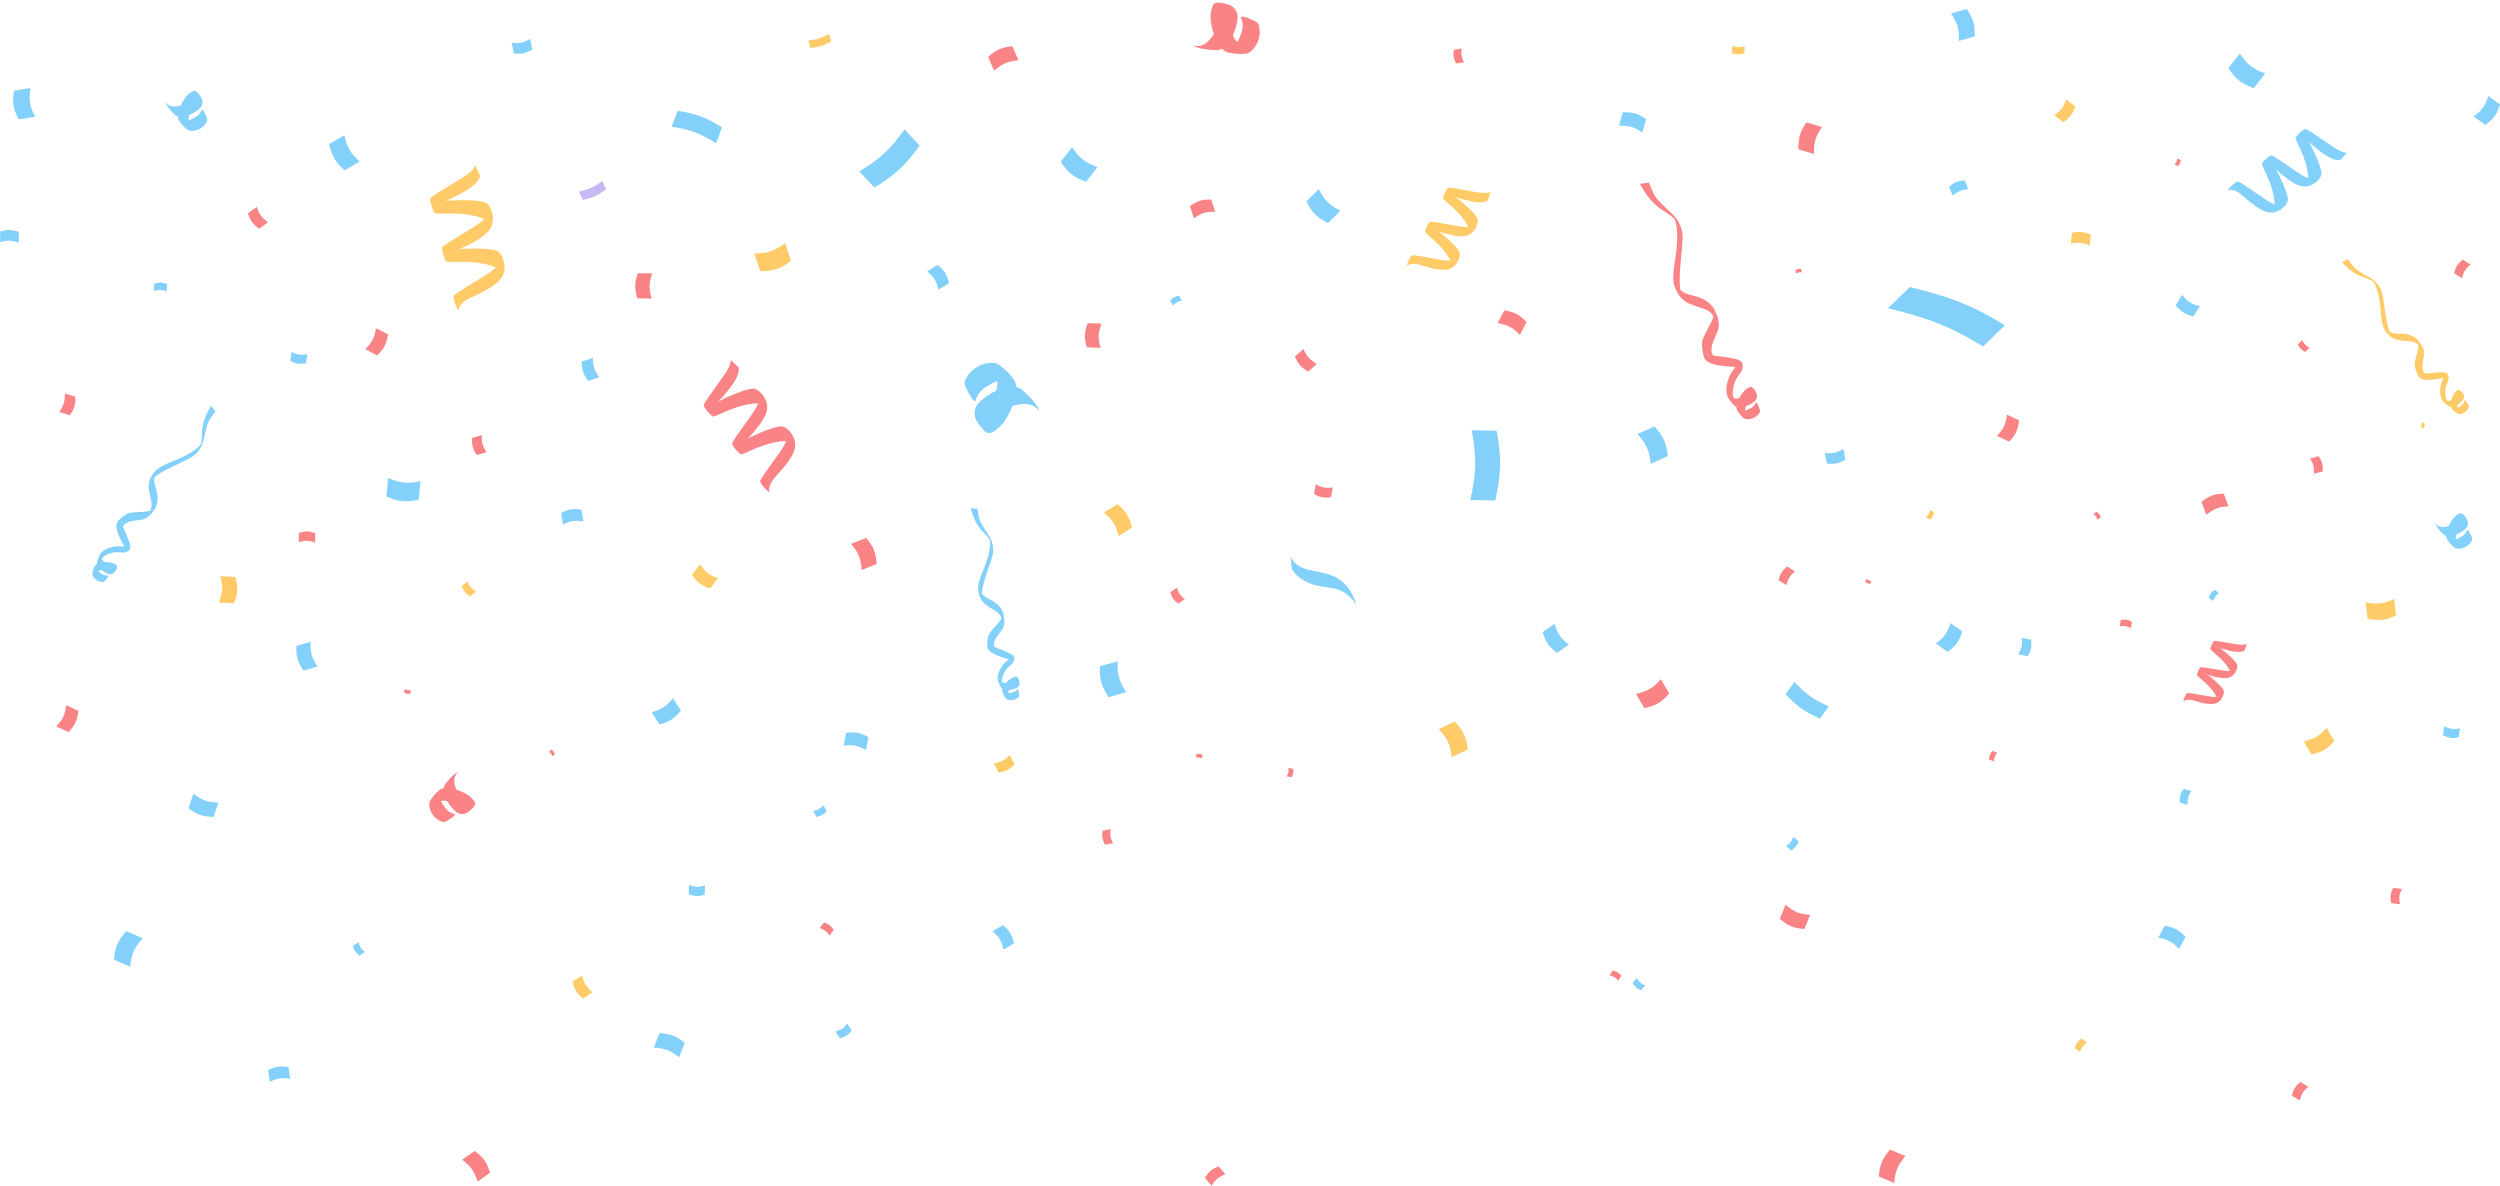 <?xml version="1.0" encoding="UTF-8" standalone="no"?><svg xmlns="http://www.w3.org/2000/svg" xmlns:xlink="http://www.w3.org/1999/xlink" fill="#000000" height="501.1" preserveAspectRatio="xMidYMid meet" version="1" viewBox="0.0 -1.1 1056.5 501.1" width="1056.5" zoomAndPan="magnify"><defs><clipPath id="a"><path d="M 1045 39 L 1056.52 39 L 1056.52 52 L 1045 52 Z M 1045 39"/></clipPath></defs><g><g id="change1_1"><path d="M 737.762 173.73 C 737.762 173.73 736.328 171.098 739.41 168.52 C 742.496 165.941 741.715 164.328 741.715 164.328 L 740.32 162.77 C 740.32 162.77 740.48 161.617 738.074 163.254 C 735.672 164.887 732.129 171.41 734.754 172.91 C 738.277 174.922 737.762 173.73 737.762 173.73" fill="#fa8485"/></g><g id="change1_2"><path d="M 734.07 172.172 C 734.07 172.172 734.918 173.988 736.902 175.648 C 737.867 176.461 741.77 176.375 743.605 173.234 C 743.605 173.234 744.07 172.879 743.531 171.43 C 742.988 169.98 742.508 168.875 742.051 168.922 C 742.051 168.922 741.816 169.949 740.73 170.832 C 740.047 171.387 739.473 171.629 738.027 172.195 C 735.699 173.113 734.348 172.758 734.07 172.172" fill="#fa8485"/></g><g id="change1_3"><path d="M 733.59 168.109 C 733.59 168.109 732.031 167.348 732.289 164.398 C 732.547 161.453 733.16 159.727 734.523 157.828 C 735.883 155.934 736.273 155.816 735.855 153.391 L 734.68 152.5 C 734.68 152.5 732.043 155.273 730.918 157.844 C 729.797 160.398 728.82 164.508 730.363 166.719 C 731.906 168.926 733.59 168.109 733.59 168.109" fill="#fa8485"/></g><g id="change1_4"><path d="M 740.098 162.406 C 740.098 162.406 740.938 162.297 742.207 164.918 C 742.789 166.121 742.535 167.605 741.516 168.469 C 741.16 168.77 740.715 169.094 740.148 169.438 C 737.172 171.234 733.938 171.449 732.77 170.191 C 730.395 167.629 729.867 166.164 729.762 165.434 C 729.762 165.434 730.531 167.883 734.215 167.305 C 738.41 166.645 741.27 163.531 740.098 162.406" fill="#fa8485"/></g><g id="change1_5"><path d="M 707.035 89.652 C 707.035 89.652 701.035 84.09 699.867 82.441 C 698.445 80.438 696.871 76.027 696.871 76.027 L 693.062 76.629 C 693.062 76.629 694.176 78.691 695.746 81.012 C 697.777 84.004 700.348 86.367 703.422 88.273 C 705.211 89.379 707.543 91.078 707.98 92.094 L 707.035 89.652" fill="#fa8485"/></g><g id="change1_6"><path d="M 705.797 88.523 C 705.797 88.523 710.48 91.973 711.035 98.156 C 711.465 102.895 708.211 119.742 710.922 123.41 L 707.848 119.852 C 707.848 119.852 706.273 118.02 707.848 108.953 C 708.961 102.496 709.875 92.07 705.797 88.523" fill="#fa8485"/></g><g id="change1_7"><path d="M 724.602 130.113 C 724.602 130.113 723.652 127.047 719.105 124.992 C 714.559 122.938 710.934 124.27 707.281 117.98 C 707.281 117.98 707.988 124.234 713.219 126.879 C 718.449 129.52 722.648 128.785 724.547 133.527 L 724.602 130.113" fill="#fa8485"/></g><g id="change1_8"><path d="M 723.52 128.266 C 723.52 128.266 723.43 128.156 723.52 128.266 C 724.117 128.992 725.945 131.727 726.367 135.586 C 726.367 135.586 726.789 136.977 725.211 140.395 C 723.625 143.812 722.07 147.578 724.625 149.84 L 720.121 148.266 C 720.121 148.266 718.559 144.82 719.641 142.086 C 720.727 139.355 722.742 136.277 723.672 133.895 C 724.598 131.508 725.16 130.816 723.52 128.266" fill="#fa8485"/></g><g id="change1_9"><path d="M 735.316 156.738 C 735.316 156.738 737.234 154.281 733.035 153.926 C 731 153.75 728.016 153.738 725.273 153.09 C 719.582 151.742 720.137 150.031 719.512 147.09 C 719.348 146.312 719.242 145.555 719.301 145.059 C 719.301 145.059 719.621 148.137 721.902 148.738 C 724.188 149.34 727.527 149.496 729.68 149.887 C 732.156 150.332 735.645 150.734 736.234 152.215 C 737.125 154.445 735.316 156.738 735.316 156.738" fill="#fa8485"/></g><g id="change2_2"><path d="M 40.684 241.055 C 40.684 241.055 41.91 238.988 44.949 240.051 C 47.988 241.109 48.777 239.91 48.777 239.91 L 49.277 238.312 C 49.277 238.312 50.137 237.949 48.023 236.965 C 45.91 235.984 39.969 236.227 40.016 238.648 C 40.078 241.898 40.684 241.055 40.684 241.055" fill="#83d1fb"/></g><g id="change2_3"><path d="M 40.242 237.875 C 40.242 237.875 39.34 239.203 39.012 241.254 C 38.852 242.25 40.512 244.898 43.426 244.871 C 43.426 244.871 43.863 245.047 44.637 244.078 C 45.414 243.109 45.973 242.324 45.758 242.031 C 45.758 242.031 44.949 242.289 43.898 241.906 C 43.234 241.664 42.836 241.367 41.852 240.605 C 40.262 239.383 39.953 238.305 40.242 237.875" fill="#83d1fb"/></g><g id="change2_4"><path d="M 42.84 235.875 C 42.84 235.875 42.723 234.488 44.855 233.457 C 46.988 232.422 48.43 232.133 50.293 232.293 C 52.156 232.449 52.395 232.672 53.895 231.387 L 54.023 230.211 C 54.023 230.211 51.035 229.539 48.805 229.82 C 46.586 230.098 43.355 231.113 42.469 233.086 C 41.586 235.051 42.84 235.875 42.84 235.875" fill="#83d1fb"/></g><g id="change2_5"><path d="M 49.434 238.012 C 49.434 238.012 49.855 238.543 48.574 240.492 C 47.984 241.387 46.859 241.82 45.848 241.477 C 45.496 241.355 45.086 241.18 44.617 240.934 C 42.16 239.621 40.684 237.484 41.07 236.164 C 41.855 233.48 42.648 232.516 43.109 232.141 C 43.109 232.141 41.738 233.68 43.648 235.973 C 45.824 238.59 49.145 239.277 49.434 238.012" fill="#83d1fb"/></g><g id="change2_6"><path d="M 85.906 185.379 C 85.906 185.379 87.266 178.965 87.922 177.484 C 88.719 175.684 91.102 172.789 91.102 172.789 L 89.125 170.414 C 89.125 170.414 88.16 172.027 87.215 174.059 C 85.984 176.688 85.418 179.426 85.371 182.324 C 85.344 184.012 85.133 186.312 84.613 187.031 L 85.906 185.379" fill="#83d1fb"/></g><g id="change2_7"><path d="M 86.172 184.062 C 86.172 184.062 85.727 188.699 81.699 191.625 C 78.613 193.863 65.688 198.547 64.277 201.918 L 65.465 198.344 C 65.465 198.344 66.078 196.508 72.957 193.863 C 77.859 191.98 85.406 188.324 86.172 184.062" fill="#83d1fb"/></g><g id="change2_8"><path d="M 65.285 214.082 C 65.285 214.082 67.008 212.168 66.551 208.199 C 66.098 204.227 63.691 202.277 66.52 197.184 C 66.52 197.184 62.508 200.242 62.836 204.926 C 63.168 209.605 65.398 212.195 62.914 215.449 L 65.285 214.082" fill="#83d1fb"/></g><g id="change2_9"><path d="M 66.113 212.578 C 66.113 212.578 66.148 212.473 66.113 212.578 C 65.855 213.289 64.727 215.672 62.246 217.547 C 62.246 217.547 61.465 218.406 58.461 218.723 C 55.461 219.039 52.23 219.52 51.723 222.203 L 50.957 218.457 C 50.957 218.457 52.688 215.965 55.012 215.59 C 57.336 215.215 60.281 215.336 62.305 214.996 C 64.328 214.652 65.035 214.758 66.113 212.578" fill="#83d1fb"/></g><g id="change2_10"><path d="M 51.367 232.395 C 51.367 232.395 53.848 232.703 52.371 229.668 C 51.652 228.195 50.434 226.137 49.754 223.984 C 48.344 219.516 49.746 219.195 51.516 217.555 C 51.984 217.121 52.461 216.738 52.824 216.574 C 52.824 216.574 50.84 218.059 51.363 219.879 C 51.891 221.695 53.152 224.059 53.77 225.699 C 54.477 227.586 55.633 230.152 54.859 231.164 C 53.688 232.695 51.367 232.395 51.367 232.395" fill="#83d1fb"/></g><g id="change3_1"><path d="M 426.012 292.82 C 426.012 292.82 425.426 290.633 428.141 289.281 C 430.855 287.93 430.562 286.609 430.562 286.609 L 429.812 285.223 C 429.812 285.223 430.133 284.402 428.082 285.184 C 426.031 285.961 422.285 290.129 423.949 291.688 C 426.184 293.781 426.012 292.82 426.012 292.82" fill="#83d1fb"/></g><g id="change3_2"><path d="M 423.578 291.027 C 423.578 291.027 423.883 292.512 425.047 294.078 C 425.613 294.844 428.492 295.465 430.391 293.48 C 430.391 293.48 430.797 293.301 430.652 292.145 C 430.508 290.984 430.348 290.09 430.008 290.039 C 430.008 290.039 429.652 290.758 428.699 291.211 C 428.102 291.5 427.637 291.574 426.48 291.738 C 424.609 292.004 423.676 291.508 423.578 291.027" fill="#83d1fb"/></g><g id="change3_3"><path d="M 423.938 287.961 C 423.938 287.961 422.926 287.129 423.633 285.012 C 424.34 282.891 425.09 281.73 426.422 280.578 C 427.754 279.426 428.059 279.41 428.18 277.555 L 427.473 276.695 C 427.473 276.695 425.051 278.27 423.777 279.957 C 422.504 281.637 421.066 284.48 421.812 286.375 C 422.559 288.266 423.938 287.961 423.938 287.961" fill="#83d1fb"/></g><g id="change3_4"><path d="M 429.715 284.918 C 429.715 284.918 430.348 284.984 430.82 287.129 C 431.035 288.117 430.594 289.16 429.691 289.613 C 429.379 289.773 428.992 289.934 428.52 290.086 C 426.02 290.883 423.605 290.477 422.969 289.348 C 421.676 287.051 421.547 285.883 421.598 285.324 C 421.598 285.324 421.73 287.258 424.535 287.48 C 427.73 287.73 430.379 285.945 429.715 284.918" fill="#83d1fb"/></g><g id="change3_5"><path d="M 418.199 225.715 C 418.199 225.715 414.77 220.578 414.199 219.164 C 413.512 217.441 413.125 213.934 413.125 213.934 L 410.227 213.703 C 410.227 213.703 410.68 215.414 411.426 217.391 C 412.391 219.945 413.863 222.129 415.789 224.066 C 416.906 225.195 418.32 226.852 418.465 227.672 L 418.199 225.715" fill="#83d1fb"/></g><g id="change3_6"><path d="M 417.484 224.672 C 417.484 224.672 420.32 228.02 419.645 232.66 C 419.129 236.211 413.785 248.008 415.133 251.176 L 413.5 248.023 C 413.5 248.023 412.668 246.406 415.41 240.027 C 417.359 235.48 419.859 227.988 417.484 224.672" fill="#83d1fb"/></g><g id="change3_7"><path d="M 424 258.492 C 424 258.492 423.84 256.074 420.863 253.773 C 417.887 251.465 414.988 251.809 413.414 246.555 C 413.414 246.555 412.836 251.27 416.215 254.125 C 419.59 256.98 422.801 257.18 423.359 260.992 L 424 258.492" fill="#83d1fb"/></g><g id="change3_8"><path d="M 423.527 256.949 C 423.527 256.949 423.48 256.852 423.527 256.949 C 423.84 257.59 424.703 259.914 424.336 262.82 C 424.336 262.82 424.402 263.914 422.645 266.148 C 420.883 268.379 419.082 270.871 420.559 272.98 L 417.527 271.031 C 417.527 271.031 416.984 268.23 418.262 266.414 C 419.535 264.598 421.555 262.695 422.652 261.105 C 423.754 259.516 424.289 259.109 423.527 256.949" fill="#83d1fb"/></g><g id="change3_9"><path d="M 427.199 279.918 C 427.199 279.918 429.039 278.449 426.02 277.453 C 424.555 276.969 422.363 276.434 420.465 275.477 C 416.523 273.492 417.23 272.336 417.289 270.062 C 417.305 269.465 417.359 268.891 417.488 268.535 C 417.488 268.535 417.184 270.852 418.754 271.695 C 420.324 272.535 422.75 273.238 424.262 273.898 C 426 274.66 428.488 275.57 428.664 276.758 C 428.926 278.551 427.199 279.918 427.199 279.918" fill="#83d1fb"/></g><g id="change4_1"><path d="M 1039.148 172.234 C 1039.148 172.234 1037.648 170.57 1039.43 168.16 C 1041.219 165.746 1040.371 164.715 1040.371 164.715 L 1039.078 163.828 C 1039.078 163.828 1039 162.965 1037.539 164.57 C 1036.078 166.18 1034.648 171.535 1036.82 172.164 C 1039.73 173.008 1039.148 172.234 1039.148 172.234" fill="#ffcb68"/></g><g id="change4_2"><path d="M 1036.199 171.746 C 1036.199 171.746 1037.129 172.918 1038.859 173.777 C 1039.699 174.195 1042.52 173.449 1043.301 170.848 C 1043.301 170.848 1043.578 170.508 1042.93 169.551 C 1042.289 168.594 1041.738 167.875 1041.422 167.988 C 1041.422 167.988 1041.43 168.777 1040.789 169.609 C 1040.391 170.133 1040.02 170.406 1039.07 171.07 C 1037.539 172.145 1036.5 172.125 1036.199 171.746" fill="#ffcb68"/></g><g id="change4_3"><path d="M 1035.129 168.883 C 1035.129 168.883 1033.871 168.605 1033.539 166.418 C 1033.211 164.234 1033.352 162.871 1034.012 161.258 C 1034.66 159.641 1034.922 159.492 1034.199 157.801 L 1033.191 157.359 C 1033.191 157.359 1031.762 159.836 1031.391 161.898 C 1031.031 163.953 1031.039 167.105 1032.551 168.438 C 1034.051 169.773 1035.129 168.883 1035.129 168.883" fill="#ffcb68"/></g><g id="change4_4"><path d="M 1038.859 163.602 C 1038.859 163.602 1039.449 163.379 1040.828 165.055 C 1041.461 165.828 1041.539 166.949 1040.949 167.754 C 1040.738 168.035 1040.48 168.348 1040.129 168.695 C 1038.281 170.523 1035.969 171.25 1034.898 170.539 C 1032.73 169.098 1032.09 168.125 1031.891 167.609 C 1031.891 167.609 1032.871 169.254 1035.441 168.188 C 1038.371 166.977 1039.91 164.215 1038.859 163.602" fill="#ffcb68"/></g><g id="change4_5"><path d="M 1002.09 116.586 C 1002.09 116.586 996.762 113.602 995.625 112.609 C 994.242 111.402 992.328 108.477 992.328 108.477 L 989.668 109.582 C 989.668 109.582 990.836 110.887 992.383 112.293 C 994.383 114.109 996.664 115.375 999.23 116.219 C 1000.719 116.707 1002.711 117.531 1003.211 118.191 L 1002.09 116.586" fill="#ffcb68"/></g><g id="change4_6"><path d="M 1001 115.984 C 1001 115.984 1005 117.664 1006.488 122.059 C 1007.629 125.422 1008.219 138.223 1010.84 140.41 L 1007.98 138.367 C 1007.98 138.367 1006.52 137.312 1006.07 130.457 C 1005.75 125.574 1004.578 117.844 1001 115.984" fill="#ffcb68"/></g><g id="change4_7"><path d="M 1021.941 142.879 C 1021.941 142.879 1020.719 140.816 1017.059 140.125 C 1013.391 139.43 1011 141.031 1007.238 137.109 C 1007.238 137.109 1008.852 141.523 1013.109 142.523 C 1017.371 143.523 1020.289 142.258 1022.5 145.367 L 1021.941 142.879" fill="#ffcb68"/></g><g id="change4_8"><path d="M 1020.828 141.727 C 1020.828 141.727 1020.75 141.66 1020.828 141.727 C 1021.398 142.148 1023.199 143.812 1024.191 146.539 C 1024.191 146.539 1024.738 147.477 1024.191 150.234 C 1023.641 152.992 1023.172 156 1025.422 157.191 L 1021.871 156.84 C 1021.871 156.84 1020.141 154.613 1020.441 152.438 C 1020.75 150.266 1021.68 147.68 1021.93 145.785 C 1022.191 143.891 1022.469 143.289 1020.828 141.727" fill="#ffcb68"/></g><g id="change4_9"><path d="M 1034.391 160.328 C 1034.391 160.328 1035.352 158.207 1032.238 158.684 C 1030.73 158.914 1028.57 159.43 1026.461 159.438 C 1022.09 159.461 1022.199 158.121 1021.23 156.094 C 1020.969 155.559 1020.762 155.027 1020.719 154.656 C 1020.719 154.656 1021.488 156.836 1023.25 156.871 C 1025.02 156.906 1027.469 156.438 1029.102 156.34 C 1030.969 156.23 1033.578 155.91 1034.27 156.883 C 1035.301 158.348 1034.391 160.328 1034.391 160.328" fill="#ffcb68"/></g><g id="change2_11"><path d="M 420.363 157.113 C 420.363 157.113 424.035 162.434 418.023 168.664 C 412.012 174.895 414.059 178.172 414.059 178.172 L 417.398 181.191 C 417.398 181.191 417.32 183.695 422.098 179.645 C 426.871 175.59 432.965 160.797 426.996 158.188 C 418.988 154.688 420.363 157.113 420.363 157.113" fill="#83d1fb"/></g><g id="change2_12"><path d="M 428.629 159.613 C 428.629 159.613 426.395 155.914 421.762 152.809 C 419.512 151.297 411.168 152.375 407.953 159.523 C 407.953 159.523 407.039 160.391 408.531 163.371 C 410.02 166.355 411.309 168.605 412.277 168.41 C 412.277 168.41 412.543 166.152 414.668 164.012 C 416.008 162.66 417.18 162.02 420.141 160.473 C 424.922 157.969 427.902 158.418 428.629 159.613" fill="#83d1fb"/></g><g id="change2_13"><path d="M 417.953 181.914 C 417.953 181.914 416.184 182.344 412.867 177.02 C 411.34 174.57 411.539 171.344 413.527 169.254 C 414.219 168.531 415.105 167.73 416.238 166.867 C 422.199 162.336 429.086 161.125 431.871 163.555 C 437.547 168.5 439.016 171.516 439.41 173.062 C 439.41 173.062 437.195 167.992 429.445 170.074 C 420.602 172.453 415.188 179.781 417.953 181.914" fill="#83d1fb"/></g><g id="change1_10"><path d="M 184.527 338.215 C 184.527 338.215 187.797 335.547 192.164 339.125 C 196.531 342.707 198.551 341.203 198.551 341.203 L 200.34 338.871 C 200.34 338.871 201.973 338.793 199.086 335.898 C 196.199 333.008 186.262 329.828 184.883 333.844 C 183.023 339.234 184.527 338.215 184.527 338.215" fill="#fa8485"/></g><g id="change1_11"><path d="M 185.719 332.711 C 185.719 332.711 183.434 334.355 181.66 337.531 C 180.793 339.074 181.934 344.441 186.75 346.156 C 186.75 346.156 187.359 346.703 189.223 345.578 C 191.082 344.449 192.48 343.496 192.301 342.879 C 192.301 342.879 190.816 342.82 189.316 341.555 C 188.367 340.754 187.887 340.027 186.723 338.184 C 184.848 335.207 184.98 333.242 185.719 332.711" fill="#fa8485"/></g><g id="change1_12"><path d="M 200.781 338.473 C 200.781 338.473 201.152 339.602 197.867 342.039 C 196.355 343.16 194.246 343.199 192.785 342.02 C 192.277 341.605 191.711 341.074 191.09 340.383 C 187.828 336.746 186.68 332.332 188.109 330.391 C 191.027 326.441 192.91 325.328 193.898 324.992 C 193.898 324.992 190.715 326.695 192.477 331.629 C 194.488 337.25 199.539 340.387 200.781 338.473" fill="#fa8485"/></g><g id="change2_14"><path d="M 1038.23 228.266 C 1038.23 228.266 1036.512 225.477 1039.711 222.473 C 1042.91 219.469 1041.949 217.758 1041.949 217.758 L 1040.34 216.145 C 1040.34 216.145 1040.441 214.879 1037.922 216.812 C 1035.398 218.742 1031.941 226.082 1034.898 227.551 C 1038.871 229.527 1038.23 228.266 1038.23 228.266" fill="#83d1fb"/></g><g id="change2_15"><path d="M 1034.109 226.789 C 1034.109 226.789 1035.148 228.719 1037.422 230.406 C 1038.52 231.23 1042.77 230.895 1044.578 227.355 C 1044.578 227.355 1045.059 226.938 1044.379 225.391 C 1043.699 223.844 1043.109 222.672 1042.609 222.746 C 1042.609 222.746 1042.422 223.883 1041.289 224.914 C 1040.578 225.562 1039.969 225.859 1038.43 226.57 C 1035.949 227.715 1034.449 227.414 1034.109 226.789" fill="#83d1fb"/></g><g id="change2_16"><path d="M 1040.078 215.766 C 1040.078 215.766 1040.98 215.594 1042.531 218.371 C 1043.238 219.648 1043.059 221.277 1042 222.285 C 1041.629 222.637 1041.16 223.02 1040.57 223.43 C 1037.43 225.574 1033.922 226.016 1032.57 224.715 C 1029.82 222.066 1029.148 220.504 1028.988 219.711 C 1028.988 219.711 1029.98 222.332 1033.961 221.473 C 1038.5 220.492 1041.422 216.914 1040.078 215.766" fill="#83d1fb"/></g><g id="change3_10"><path d="M 80.246 51.375 C 80.246 51.375 78.301 48.234 81.91 44.848 C 85.52 41.461 84.441 39.531 84.441 39.531 L 82.621 37.711 C 82.621 37.711 82.734 36.285 79.895 38.465 C 77.055 40.645 73.156 48.914 76.492 50.57 C 80.965 52.801 80.246 51.375 80.246 51.375" fill="#83d1fb"/></g><g id="change3_11"><path d="M 75.602 49.715 C 75.602 49.715 76.773 51.887 79.328 53.793 C 80.57 54.719 85.363 54.34 87.402 50.348 C 87.402 50.348 87.945 49.883 87.18 48.137 C 86.414 46.391 85.742 45.07 85.184 45.156 C 85.184 45.156 84.969 46.438 83.695 47.598 C 82.891 48.328 82.203 48.664 80.469 49.465 C 77.668 50.758 75.98 50.418 75.602 49.715" fill="#83d1fb"/></g><g id="change3_12"><path d="M 82.324 37.285 C 82.324 37.285 83.348 37.09 85.09 40.223 C 85.891 41.664 85.688 43.5 84.492 44.637 C 84.078 45.027 83.551 45.461 82.879 45.922 C 79.348 48.344 75.383 48.84 73.859 47.371 C 70.758 44.391 70.008 42.625 69.828 41.73 C 69.828 41.73 70.945 44.688 75.43 43.719 C 80.543 42.613 83.844 38.582 82.324 37.285" fill="#83d1fb"/></g><g id="change1_13"><path d="M 525.195 17.988 C 525.195 17.988 519.879 16.52 520.398 9.152 C 520.918 1.785 517.789 0.766 517.789 0.766 L 513.949 0.621 C 513.949 0.621 512.629 -1.059 511.723 4.203 C 510.82 9.469 514.938 22.48 520.266 20.914 C 527.422 18.82 525.195 17.988 525.195 17.988" fill="#fa8485"/></g><g id="change1_14"><path d="M 518.422 20.879 C 518.422 20.879 521.906 22.074 526.637 21.57 C 528.938 21.324 533.801 16.055 531.988 9.617 C 531.988 9.617 532.113 8.551 529.508 7.418 C 526.898 6.281 524.82 5.516 524.297 6.172 C 524.297 6.172 525.359 7.797 525.141 10.359 C 525.004 11.977 524.59 13.035 523.5 15.672 C 521.746 19.922 519.551 21.262 518.422 20.879" fill="#fa8485"/></g><g id="change1_15"><path d="M 513.188 0.449 C 513.188 0.449 514.113 -0.801 519.199 0.867 C 521.535 1.633 523.172 3.852 523.016 6.305 C 522.961 7.156 522.82 8.164 522.551 9.352 C 521.133 15.578 517.297 20.141 514.141 20.078 C 507.723 19.949 505.109 18.781 504.008 17.984 C 504.008 17.984 508.23 20.09 512.16 14.484 C 516.641 8.09 516.168 0.332 513.188 0.449" fill="#fa8485"/></g><g id="change2_17"><path d="M 545.887 239.238 C 545.887 239.238 547.758 243.57 554.723 245.859 C 561.688 248.148 566.773 245.633 573.094 254.25 C 573.094 254.25 571.078 245.223 563.023 242.18 C 554.965 239.141 548.949 240.867 545.43 234.234 L 545.887 239.238" fill="#83d1fb"/></g><g id="change3_13"><path d="M 772.816 297.406 C 766.281 294.496 763.195 292.297 758.301 287.086 C 756.824 289.156 756.09 290.195 754.613 292.273 C 759.508 297.484 762.598 299.684 769.133 302.59 C 770.605 300.516 771.344 299.48 772.816 297.406" fill="#83d1fb"/></g><g id="change4_10"><path d="M 350.316 13.266 C 347.07 15.051 345.195 15.641 341.508 16.027 C 341.902 17.285 342.098 17.914 342.492 19.176 C 346.18 18.789 348.059 18.199 351.309 16.41 C 350.91 15.152 350.715 14.523 350.316 13.266" fill="#ffcb68"/></g><g id="change3_14"><path d="M 283.867 52.434 C 291.805 53.699 295.793 55.188 302.617 59.43 C 303.621 56.746 304.121 55.41 305.117 52.727 C 298.293 48.488 294.305 46.996 286.367 45.734 C 285.363 48.414 284.863 49.754 283.867 52.434" fill="#83d1fb"/></g><g id="change2_18"><path d="M 621.941 180.711 C 624.051 192.371 623.918 198.645 621.34 210.211 C 625.555 210.297 627.66 210.34 631.879 210.426 C 634.457 198.863 634.586 192.586 632.48 180.926 C 628.266 180.84 626.156 180.797 621.941 180.711" fill="#83d1fb"/></g><g id="change5_1"><path d="M 254.555 75.406 C 251.039 77.965 248.949 78.922 244.719 79.918 C 245.363 81.324 245.684 82.027 246.328 83.43 C 250.559 82.438 252.652 81.477 256.164 78.922 C 255.52 77.516 255.199 76.812 254.555 75.406" fill="#c7b8f4"/></g><g id="change2_19"><path d="M 382.262 53.59 C 376.16 62.098 372.102 65.879 363.18 71.352 C 365.719 74.078 366.988 75.441 369.523 78.172 C 378.449 72.695 382.508 68.914 388.609 60.406 C 386.07 57.68 384.801 56.312 382.262 53.59" fill="#83d1fb"/></g><g id="change3_15"><path d="M 797.867 129.172 C 815.734 133.531 824.285 136.969 838.047 145.32 C 841.738 141.73 843.586 139.938 847.277 136.348 C 833.516 127.996 824.969 124.559 807.098 120.195 C 803.406 123.785 801.559 125.578 797.867 129.172" fill="#83d1fb"/></g><g id="change2_20"><path d="M 827.816 16.219 C 827.988 11.227 827.277 8.758 824.484 4.621 C 827.148 3.855 828.477 3.473 831.145 2.707 C 833.934 6.848 834.645 9.312 834.477 14.305 C 831.812 15.07 830.48 15.453 827.816 16.219" fill="#83d1fb"/></g><g id="change1_16"><path d="M 918.941 68.484 C 919.723 67.605 919.965 67.051 920.086 65.879 C 920.684 66.145 920.98 66.273 921.582 66.539 C 921.461 67.711 921.219 68.262 920.434 69.141 C 919.836 68.879 919.539 68.746 918.941 68.484" fill="#fa8485"/></g><g id="change1_17"><path d="M 972.891 142.613 C 973.723 144.281 974.391 144.965 976.043 145.828 C 975.309 146.555 974.938 146.914 974.199 147.641 C 972.551 146.773 971.879 146.09 971.051 144.426 C 971.785 143.699 972.152 143.336 972.891 142.613" fill="#fa8485"/></g><g id="change4_11"><path d="M 1022.859 179.605 C 1023.352 178.789 1023.461 178.316 1023.371 177.371 C 1023.891 177.488 1024.141 177.551 1024.66 177.668 C 1024.738 178.613 1024.629 179.09 1024.141 179.902 C 1023.629 179.785 1023.371 179.727 1022.859 179.605" fill="#ffcb68"/></g><g id="change1_18"><path d="M 900.516 264.387 C 898.742 263.469 897.734 263.297 895.762 263.586 C 895.949 262.496 896.039 261.949 896.223 260.859 C 898.195 260.566 899.207 260.738 900.977 261.66 C 900.789 262.75 900.699 263.297 900.516 264.387" fill="#fa8485"/></g><g id="change1_19"><path d="M 788.863 243.43 C 789.531 244.125 789.965 244.363 790.918 244.531 C 790.66 245.004 790.535 245.238 790.285 245.711 C 789.336 245.539 788.898 245.305 788.23 244.609 C 788.484 244.141 788.609 243.902 788.863 243.43" fill="#fa8485"/></g><g id="change1_20"><path d="M 843.906 183.125 C 846.719 180.129 847.617 178.215 848.133 174.137 C 850.195 175.109 851.23 175.594 853.297 176.562 C 852.777 180.641 851.879 182.555 849.066 185.555 C 847.004 184.586 845.969 184.098 843.906 183.125" fill="#fa8485"/></g><g id="change1_21"><path d="M 23.766 305.871 C 26.578 302.871 27.477 300.961 27.992 296.883 C 30.055 297.852 31.09 298.34 33.152 299.309 C 32.637 303.387 31.738 305.301 28.926 308.301 C 26.863 307.328 25.828 306.844 23.766 305.871" fill="#fa8485"/></g><g id="change4_12"><path d="M 883.109 102.695 C 880.074 101.355 878.379 101.184 875.133 101.879 C 875.324 100.047 875.418 99.133 875.605 97.301 C 878.848 96.605 880.543 96.781 883.578 98.121 C 883.391 99.949 883.297 100.863 883.109 102.695" fill="#ffcb68"/></g><g id="change1_22"><path d="M 941.809 212.879 C 937.637 213.09 935.629 213.852 932.379 216.473 C 931.551 214.305 931.141 213.223 930.312 211.059 C 933.566 208.438 935.574 207.676 939.746 207.465 C 940.57 209.629 940.984 210.711 941.809 212.879" fill="#fa8485"/></g><g id="change1_23"><path d="M 844.035 317.012 C 843.023 318.277 842.727 319.055 842.648 320.672 C 841.812 320.352 841.391 320.195 840.551 319.879 C 840.629 318.262 840.922 317.48 841.934 316.219 C 842.773 316.535 843.195 316.691 844.035 317.012" fill="#fa8485"/></g><g id="change1_24"><path d="M 886.449 218.551 C 886.031 217.387 885.645 216.883 884.621 216.184 C 885.164 215.762 885.434 215.555 885.977 215.133 C 887 215.832 887.391 216.336 887.809 217.5 C 887.266 217.922 886.992 218.129 886.449 218.551" fill="#fa8485"/></g><g id="change4_13"><path d="M 813.891 217.43 C 814.969 216.492 815.352 215.859 815.672 214.469 C 816.352 214.879 816.691 215.082 817.371 215.492 C 817.047 216.883 816.672 217.512 815.594 218.453 C 814.914 218.043 814.574 217.836 813.891 217.43" fill="#ffcb68"/></g><g id="change2_21"><path d="M 818.09 270.84 C 821.633 268.227 822.949 266.383 824.285 262.191 C 826.273 263.613 827.262 264.324 829.25 265.746 C 827.914 269.941 826.594 271.781 823.051 274.395 C 821.066 272.973 820.074 272.258 818.09 270.84" fill="#83d1fb"/></g><g clip-path="url(#a)" id="change2_1"><path d="M 1045.359 48.113 C 1048.91 45.5 1050.23 43.66 1051.559 39.465 C 1053.551 40.891 1054.539 41.602 1056.52 43.023 C 1055.191 47.219 1053.871 49.055 1050.328 51.672 C 1048.34 50.246 1047.352 49.535 1045.359 48.113" fill="#83d1fb"/></g><g id="change1_25"><path d="M 758.562 240.395 C 756.395 242.203 755.621 243.434 754.93 246.172 C 753.602 245.34 752.938 244.922 751.609 244.086 C 752.305 241.352 753.074 240.117 755.242 238.309 C 756.57 239.141 757.234 239.559 758.562 240.395" fill="#fa8485"/></g><g id="change1_26"><path d="M 1044.051 110.695 C 1041.879 112.504 1041.102 113.734 1040.41 116.473 C 1039.09 115.641 1038.422 115.223 1037.09 114.387 C 1037.789 111.652 1038.559 110.422 1040.73 108.609 C 1042.051 109.441 1042.719 109.859 1044.051 110.695" fill="#fa8485"/></g><g id="change1_27"><path d="M 975.48 458.191 C 973.312 460.004 972.539 461.23 971.848 463.969 C 970.52 463.137 969.855 462.719 968.527 461.887 C 969.223 459.148 969.992 457.918 972.16 456.105 C 973.488 456.938 974.152 457.355 975.48 458.191" fill="#fa8485"/></g><g id="change1_28"><path d="M 691.348 292.125 C 696.281 291.027 698.52 289.711 701.867 285.926 C 703.289 288.344 704.004 289.551 705.426 291.965 C 702.074 295.746 699.836 297.066 694.906 298.164 C 693.48 295.746 692.77 294.543 691.348 292.125" fill="#fa8485"/></g><g id="change1_29"><path d="M 556.059 203.555 C 558.715 205.004 560.242 205.289 563.238 204.902 C 562.93 206.551 562.773 207.375 562.465 209.023 C 559.465 209.41 557.938 209.121 555.285 207.676 C 555.594 206.027 555.75 205.199 556.059 203.555" fill="#fa8485"/></g><g id="change1_30"><path d="M 508 319.418 C 507.031 318.957 506.484 318.883 505.43 319.074 C 505.508 318.484 505.547 318.188 505.629 317.602 C 506.684 317.406 507.23 317.48 508.199 317.941 C 508.121 318.531 508.078 318.828 508 319.418" fill="#fa8485"/></g><g id="change4_14"><path d="M 472.711 225.434 C 471.551 220.738 470.238 218.629 466.543 215.512 C 468.82 214.094 469.961 213.387 472.238 211.969 C 475.934 215.086 477.246 217.195 478.406 221.891 C 476.129 223.309 474.988 224.016 472.711 225.434" fill="#ffcb68"/></g><g id="change1_31"><path d="M 543.77 327.012 C 544.492 325.684 544.633 324.914 544.438 323.414 C 545.262 323.57 545.672 323.645 546.496 323.797 C 546.699 325.297 546.555 326.062 545.836 327.395 C 545.008 327.242 544.598 327.164 543.77 327.012" fill="#fa8485"/></g><g id="change1_32"><path d="M 497.324 247.223 C 498.039 249.559 498.762 250.59 500.711 252.066 C 499.598 252.844 499.043 253.23 497.93 254.008 C 495.98 252.535 495.262 251.504 494.543 249.164 C 495.656 248.387 496.211 247.996 497.324 247.223" fill="#fa8485"/></g><g id="change4_15"><path d="M 419.953 321.512 C 423.07 320.992 424.516 320.242 426.738 317.988 C 427.547 319.547 427.949 320.328 428.758 321.887 C 426.535 324.137 425.094 324.887 421.973 325.406 C 421.164 323.848 420.762 323.07 419.953 321.512" fill="#ffcb68"/></g><g id="change2_22"><path d="M 275.344 299.871 C 279.648 298.695 281.57 297.438 284.367 293.961 C 285.727 296.031 286.406 297.07 287.762 299.141 C 284.965 302.621 283.043 303.879 278.734 305.055 C 277.379 302.98 276.699 301.945 275.344 299.871" fill="#83d1fb"/></g><g id="change1_33"><path d="M 233.355 318.512 C 233.062 317.539 232.766 317.109 231.957 316.496 C 232.422 316.176 232.652 316.016 233.113 315.695 C 233.922 316.309 234.219 316.738 234.512 317.711 C 234.051 318.027 233.82 318.191 233.355 318.512" fill="#fa8485"/></g><g id="change4_16"><path d="M 197.566 244.57 C 198.453 246.715 199.223 247.621 201.199 248.832 C 200.219 249.668 199.73 250.086 198.75 250.918 C 196.781 249.703 196.004 248.797 195.121 246.656 C 196.098 245.82 196.59 245.406 197.566 244.57" fill="#ffcb68"/></g><g id="change1_34"><path d="M 133.141 228.141 C 130.441 227.223 128.977 227.203 126.25 228.047 C 126.27 226.461 126.281 225.672 126.305 224.09 C 129.031 223.246 130.5 223.266 133.199 224.188 C 133.176 225.77 133.164 226.559 133.141 228.141" fill="#fa8485"/></g><g id="change1_35"><path d="M 25.031 172.992 C 26.961 170.227 27.469 168.566 27.406 165.195 C 29.195 165.738 30.09 166.012 31.883 166.555 C 31.941 169.926 31.438 171.586 29.508 174.355 C 27.719 173.809 26.824 173.535 25.031 172.992" fill="#fa8485"/></g><g id="change1_36"><path d="M 1015.02 374.559 C 1013.879 377 1013.711 378.375 1014.219 381.02 C 1012.73 380.832 1011.988 380.742 1010.512 380.559 C 1010 377.914 1010.172 376.539 1011.309 374.098 C 1012.789 374.281 1013.539 374.375 1015.02 374.559" fill="#fa8485"/></g><g id="change1_37"><path d="M 154.332 146.492 C 157.254 143.574 158.223 141.684 158.879 137.605 C 160.918 138.652 161.938 139.176 163.977 140.219 C 163.324 144.297 162.352 146.188 159.43 149.105 C 157.391 148.059 156.371 147.535 154.332 146.492" fill="#fa8485"/></g><g id="change4_17"><path d="M 246.016 411.168 C 246.848 414.539 247.789 416.051 250.441 418.293 C 248.805 419.309 247.984 419.816 246.352 420.832 C 243.699 418.594 242.758 417.074 241.926 413.707 C 243.562 412.688 244.383 412.18 246.016 411.168" fill="#ffcb68"/></g><g id="change1_38"><path d="M 430.406 24.367 C 425.797 24.812 423.613 25.766 420.141 28.828 C 419.117 26.477 418.605 25.297 417.578 22.941 C 421.055 19.871 423.234 18.922 427.844 18.473 C 428.867 20.832 429.383 22.012 430.406 24.367" fill="#fa8485"/></g><g id="change1_39"><path d="M 465.508 135.656 C 464.051 139.637 463.969 141.816 465.133 145.895 C 462.781 145.809 461.605 145.766 459.258 145.68 C 458.098 141.602 458.176 139.422 459.629 135.441 C 461.98 135.527 463.152 135.57 465.508 135.656" fill="#fa8485"/></g><g id="change1_40"><path d="M 517.828 495.117 C 514.906 496.297 513.668 497.336 511.996 500 C 510.875 498.664 510.312 497.992 509.191 496.652 C 510.863 493.988 512.105 492.949 515.023 491.773 C 516.145 493.109 516.707 493.781 517.828 495.117" fill="#fa8485"/></g><g id="change1_41"><path d="M 683.902 413.32 C 682.742 411.984 681.961 411.516 680.242 411.117 C 680.746 410.273 680.996 409.855 681.504 409.016 C 683.227 409.41 684.008 409.883 685.168 411.215 C 684.66 412.059 684.41 412.477 683.902 413.32" fill="#fa8485"/></g><g id="change1_42"><path d="M 364.152 239.797 C 363.797 234.883 362.844 232.535 359.668 228.766 C 362.195 227.738 363.465 227.223 365.996 226.191 C 369.172 229.961 370.125 232.305 370.484 237.219 C 367.953 238.25 366.684 238.762 364.152 239.797" fill="#fa8485"/></g><g id="change2_23"><path d="M 343.668 341.621 C 345.684 341.227 346.609 340.719 348.008 339.223 C 348.559 340.219 348.836 340.715 349.387 341.715 C 347.984 343.211 347.059 343.723 345.047 344.113 C 344.496 343.113 344.219 342.617 343.668 341.621" fill="#83d1fb"/></g><g id="change1_43"><path d="M 805.246 487.441 C 801.93 491.316 800.922 493.742 800.508 498.824 C 797.895 497.738 796.586 497.195 793.973 496.105 C 794.387 491.02 795.395 488.598 798.715 484.719 C 801.328 485.809 802.633 486.352 805.246 487.441" fill="#fa8485"/></g><g id="change1_44"><path d="M 642.301 140.391 C 639.23 137.246 637.227 136.195 632.895 135.453 C 634.031 133.293 634.598 132.215 635.73 130.055 C 640.062 130.797 642.062 131.848 645.133 134.992 C 644.004 137.152 643.434 138.23 642.301 140.391" fill="#fa8485"/></g><g id="change1_45"><path d="M 513.508 88.363 C 509.605 88.324 507.688 88.926 504.508 91.184 C 503.859 89.117 503.535 88.086 502.887 86.016 C 506.07 83.758 507.988 83.156 511.891 83.195 C 512.539 85.262 512.859 86.297 513.508 88.363" fill="#fa8485"/></g><g id="change1_46"><path d="M 977.906 199.094 C 978.051 196.352 977.688 194.988 976.195 192.684 C 977.664 192.289 978.406 192.094 979.879 191.699 C 981.367 194.008 981.73 195.371 981.586 198.113 C 980.113 198.508 979.379 198.703 977.906 199.094" fill="#fa8485"/></g><g id="change1_47"><path d="M 761.465 114.023 C 760.441 113.875 759.914 113.965 759 114.449 C 758.898 113.883 758.852 113.598 758.754 113.031 C 759.668 112.551 760.195 112.461 761.223 112.605 C 761.32 113.172 761.367 113.457 761.465 114.023" fill="#fa8485"/></g><g id="change4_18"><path d="M 881.945 439.441 C 880.301 440.656 879.691 441.512 879.074 443.457 C 878.152 442.797 877.691 442.469 876.77 441.809 C 877.387 439.863 877.996 439.008 879.637 437.793 C 880.559 438.457 881.02 438.785 881.945 439.441" fill="#ffcb68"/></g><g id="change4_19"><path d="M 731.977 18.281 C 734.047 18.996 735.168 19.02 737.262 18.383 C 737.238 19.598 737.227 20.203 737.203 21.418 C 735.109 22.055 733.984 22.031 731.914 21.316 C 731.941 20.102 731.953 19.496 731.977 18.281" fill="#ffcb68"/></g><g id="change1_48"><path d="M 469.359 349.324 C 469.012 351.797 469.234 353.066 470.398 355.273 C 469.035 355.512 468.352 355.629 466.988 355.867 C 465.82 353.66 465.602 352.398 465.949 349.926 C 467.312 349.684 467.996 349.566 469.359 349.324" fill="#fa8485"/></g><g id="change1_49"><path d="M 769.965 52.574 C 767.18 56.637 766.457 59.066 766.586 63.988 C 763.961 63.211 762.652 62.824 760.031 62.047 C 759.906 57.121 760.625 54.695 763.414 50.633 C 766.031 51.41 767.348 51.797 769.965 52.574" fill="#fa8485"/></g><g id="change1_50"><path d="M 617.727 19.418 C 617.359 21.809 617.562 23.035 618.664 25.188 C 617.34 25.398 616.68 25.508 615.355 25.723 C 614.25 23.574 614.051 22.344 614.418 19.957 C 615.742 19.742 616.402 19.633 617.727 19.418" fill="#fa8485"/></g><g id="change3_16"><path d="M 12.875 36.102 C 12.105 41.133 12.527 43.719 14.848 48.246 C 12.062 48.695 10.668 48.926 7.879 49.375 C 5.555 44.852 5.133 42.266 5.906 37.234 C 8.699 36.785 10.09 36.555 12.875 36.102" fill="#83d1fb"/></g><g id="change1_51"><path d="M 754.586 381.246 C 758.137 384.262 760.352 385.168 764.992 385.523 C 764.012 387.91 763.52 389.105 762.535 391.496 C 757.895 391.145 755.684 390.23 752.133 387.223 C 753.109 384.832 753.605 383.637 754.586 381.246" fill="#fa8485"/></g><g id="change1_52"><path d="M 550.84 146.355 C 552.258 149.57 553.461 150.918 556.492 152.688 C 555.039 153.988 554.312 154.637 552.859 155.934 C 549.824 154.164 548.621 152.816 547.203 149.605 C 548.656 148.305 549.387 147.656 550.84 146.355" fill="#fa8485"/></g><g id="change2_24"><path d="M 81.77 334.316 C 85.465 337.137 87.719 337.934 92.359 338.051 C 91.504 340.48 91.074 341.695 90.219 344.129 C 85.574 344.008 83.32 343.215 79.633 340.395 C 80.488 337.961 80.914 336.746 81.77 334.316" fill="#83d1fb"/></g><g id="change1_53"><path d="M 350.543 394.273 C 349.32 392.492 348.441 391.816 346.406 391.098 C 347.137 390.145 347.5 389.672 348.23 388.723 C 350.262 389.441 351.145 390.117 352.367 391.895 C 351.637 392.848 351.273 393.32 350.543 394.273" fill="#fa8485"/></g><g id="change2_25"><path d="M 287.02 445.738 C 283.332 442.766 281.055 441.898 276.324 441.656 C 277.258 439.199 277.73 437.973 278.664 435.516 C 283.395 435.758 285.672 436.625 289.363 439.594 C 288.43 442.051 287.957 443.281 287.02 445.738" fill="#83d1fb"/></g><g id="change1_54"><path d="M 201.789 498.262 C 200.414 493.793 199.031 491.82 195.293 489.012 C 197.418 487.516 198.48 486.77 200.605 485.281 C 204.344 488.094 205.727 490.062 207.102 494.535 C 204.98 496.027 203.914 496.773 201.789 498.262" fill="#fa8485"/></g><g id="change1_55"><path d="M 275.652 114.453 C 274.207 118.605 274.16 120.871 275.426 125.082 C 272.984 125.031 271.766 125.004 269.324 124.949 C 268.059 120.738 268.109 118.477 269.555 114.32 C 271.992 114.375 273.215 114.402 275.652 114.453" fill="#fa8485"/></g><g id="change2_26"><path d="M 694.027 54.906 C 690.508 52.52 688.406 51.91 684.156 52.047 C 684.812 49.777 685.145 48.645 685.801 46.379 C 690.051 46.242 692.148 46.855 695.672 49.242 C 695.012 51.508 694.684 52.641 694.027 54.906" fill="#83d1fb"/></g><g id="change1_56"><path d="M 108.523 86.312 C 109.555 89.492 110.566 90.883 113.27 92.848 C 111.773 93.938 111.023 94.48 109.52 95.57 C 106.816 93.609 105.809 92.219 104.773 89.039 C 106.27 87.949 107.02 87.406 108.523 86.312" fill="#fa8485"/></g><g id="change1_57"><path d="M 171.031 290.031 C 172.004 290.566 172.566 290.672 173.672 290.531 C 173.559 291.141 173.5 291.445 173.383 292.051 C 172.277 292.191 171.715 292.086 170.738 291.547 C 170.855 290.941 170.914 290.637 171.031 290.031" fill="#fa8485"/></g><g id="change1_58"><path d="M 203.652 182.816 C 203.504 185.91 203.922 187.449 205.621 190.043 C 203.965 190.496 203.133 190.723 201.473 191.176 C 199.773 188.582 199.355 187.043 199.504 183.945 C 201.16 183.496 201.988 183.266 203.652 182.816" fill="#fa8485"/></g><g id="change3_17"><path d="M 691.691 412.234 C 692.699 413.91 693.461 414.566 695.262 415.332 C 694.551 416.152 694.191 416.562 693.484 417.383 C 691.68 416.617 690.922 415.957 689.914 414.281 C 690.621 413.465 690.98 413.055 691.691 412.234" fill="#83d1fb"/></g><g id="change3_18"><path d="M 754.746 356.527 C 756.469 355.363 757.125 354.52 757.836 352.562 C 758.742 353.273 759.199 353.629 760.109 354.336 C 759.402 356.289 758.742 357.133 757.023 358.301 C 756.113 357.594 755.656 357.238 754.746 356.527" fill="#83d1fb"/></g><g id="change4_20"><path d="M 868.129 47.609 C 870.973 45.633 872.051 44.215 873.191 40.953 C 874.719 42.113 875.484 42.695 877.012 43.859 C 875.871 47.121 874.793 48.539 871.949 50.516 C 870.422 49.352 869.66 48.773 868.129 47.609" fill="#ffcb68"/></g><g id="change3_19"><path d="M 920.902 399.91 C 918.031 396.926 916.152 395.918 912.074 395.188 C 913.156 393.16 913.699 392.148 914.785 390.117 C 918.863 390.852 920.742 391.855 923.613 394.84 C 922.531 396.871 921.988 397.883 920.902 399.91" fill="#83d1fb"/></g><g id="change3_20"><path d="M 60.309 395.418 C 56.691 399.477 55.566 402.035 55.02 407.441 C 52.258 406.223 50.879 405.617 48.117 404.402 C 48.664 398.996 49.793 396.438 53.41 392.379 C 56.168 393.598 57.551 394.203 60.309 395.418" fill="#83d1fb"/></g><g id="change3_21"><path d="M 922.133 123.527 C 924.488 126.359 926.094 127.371 929.664 128.281 C 928.57 130.008 928.027 130.871 926.938 132.602 C 923.363 131.691 921.762 130.684 919.406 127.852 C 920.496 126.121 921.039 125.258 922.133 123.527" fill="#83d1fb"/></g><g id="change3_22"><path d="M 937.809 249.59 C 936.391 250.57 935.852 251.273 935.281 252.898 C 934.523 252.32 934.145 252.031 933.383 251.449 C 933.953 249.824 934.492 249.121 935.906 248.137 C 936.668 248.719 937.051 249.008 937.809 249.59" fill="#83d1fb"/></g><g id="change3_23"><path d="M 499.473 125.988 C 497.715 126.32 496.906 126.766 495.684 128.066 C 495.207 127.195 494.969 126.762 494.488 125.891 C 495.715 124.59 496.523 124.148 498.277 123.812 C 498.758 124.684 498.992 125.117 499.473 125.988" fill="#83d1fb"/></g><g id="change4_21"><path d="M 295.801 237.391 C 298.066 240.672 299.699 241.918 303.461 243.242 C 302.113 245.004 301.445 245.879 300.102 247.641 C 296.336 246.312 294.707 245.066 292.441 241.785 C 293.781 240.027 294.453 239.148 295.801 237.391" fill="#ffcb68"/></g><g id="change3_24"><path d="M 145.508 56.047 C 146.656 61.25 148.043 63.613 152.027 67.152 C 149.477 68.648 148.203 69.395 145.652 70.895 C 141.672 67.355 140.281 64.992 139.133 59.789 C 141.684 58.293 142.957 57.543 145.508 56.047" fill="#83d1fb"/></g><g id="change3_25"><path d="M 70.492 122.078 C 68.371 121.301 67.207 121.258 65.031 121.867 C 65.078 120.613 65.105 119.988 65.152 118.734 C 67.328 118.121 68.492 118.164 70.613 118.945 C 70.566 120.199 70.539 120.824 70.492 122.078" fill="#83d1fb"/></g><g id="change4_22"><path d="M 92.492 253.551 C 94.152 249.23 94.281 246.855 93.09 242.387 C 95.652 242.523 96.934 242.594 99.496 242.727 C 100.688 247.199 100.562 249.574 98.902 253.891 C 96.34 253.754 95.055 253.688 92.492 253.551" fill="#ffcb68"/></g><g id="change3_26"><path d="M 353.047 434.836 C 355.445 434.156 356.508 433.445 358.055 431.488 C 358.82 432.641 359.207 433.215 359.973 434.363 C 358.43 436.32 357.363 437.031 354.969 437.711 C 354.199 436.562 353.816 435.984 353.047 434.836" fill="#83d1fb"/></g><g id="change2_27"><path d="M 472.352 278.344 C 472.117 283.957 472.891 286.738 475.992 291.422 C 472.988 292.258 471.488 292.676 468.484 293.512 C 465.387 288.828 464.609 286.047 464.848 280.434 C 467.852 279.598 469.352 279.18 472.352 278.344" fill="#83d1fb"/></g><g id="change3_27"><path d="M 831.801 78.867 C 828.867 79.105 827.473 79.684 825.234 81.594 C 824.609 80.086 824.293 79.336 823.668 77.824 C 825.906 75.914 827.305 75.332 830.238 75.098 C 830.863 76.605 831.176 77.359 831.801 78.867" fill="#83d1fb"/></g><g id="change2_28"><path d="M 771.141 190.301 C 774.43 190.66 776.094 190.312 778.973 188.676 C 779.344 190.473 779.531 191.375 779.902 193.172 C 777.027 194.812 775.359 195.156 772.07 194.797 C 771.699 192.996 771.512 192.098 771.141 190.301" fill="#83d1fb"/></g><g id="change2_29"><path d="M 216.215 16.973 C 219.504 17.332 221.172 16.984 224.047 15.352 C 224.422 17.148 224.609 18.047 224.977 19.844 C 222.102 21.484 220.438 21.828 217.145 21.469 C 216.773 19.672 216.59 18.77 216.215 16.973" fill="#83d1fb"/></g><g id="change4_23"><path d="M 999.711 253.48 C 1004.648 254.445 1007.219 254.133 1011.781 252.012 C 1012.121 254.785 1012.289 256.172 1012.629 258.945 C 1008.059 261.062 1005.488 261.375 1000.551 260.414 C 1000.211 257.641 1000.051 256.254 999.711 253.48" fill="#ffcb68"/></g><g id="change2_30"><path d="M 926.086 333.191 C 924.719 335.273 924.383 336.512 924.504 339 C 923.168 338.637 922.5 338.453 921.168 338.094 C 921.047 335.602 921.383 334.367 922.746 332.281 C 924.082 332.645 924.75 332.824 926.086 333.191" fill="#83d1fb"/></g><g id="change3_28"><path d="M 656.969 262.543 C 658.238 266.777 659.531 268.648 663.043 271.332 C 661.023 272.727 660.016 273.426 658 274.816 C 654.484 272.137 653.195 270.266 651.926 266.027 C 653.941 264.633 654.949 263.938 656.969 262.543" fill="#83d1fb"/></g><g id="change3_29"><path d="M 424.082 400.215 C 423.25 396.574 422.266 394.93 419.457 392.469 C 421.238 391.406 422.129 390.875 423.902 389.812 C 426.715 392.273 427.695 393.922 428.531 397.562 C 426.75 398.625 425.859 399.156 424.082 400.215" fill="#83d1fb"/></g><g id="change3_30"><path d="M 396.625 121.324 C 395.715 117.664 394.688 116.02 391.805 113.594 C 393.578 112.484 394.469 111.934 396.242 110.824 C 399.125 113.254 400.152 114.898 401.062 118.559 C 399.289 119.664 398.402 120.219 396.625 121.324" fill="#83d1fb"/></g><g id="change3_31"><path d="M 365.98 315.848 C 362.484 313.934 360.465 313.551 356.512 314.051 C 356.926 311.879 357.129 310.789 357.543 308.617 C 361.5 308.113 363.512 308.496 367.012 310.414 C 366.602 312.59 366.395 313.672 365.98 315.848" fill="#83d1fb"/></g><g id="change3_32"><path d="M 291.176 372.891 C 293.812 373.852 295.254 373.902 297.949 373.137 C 297.895 374.691 297.867 375.473 297.809 377.027 C 295.109 377.797 293.668 377.742 291.031 376.781 C 291.09 375.227 291.117 374.445 291.176 372.891" fill="#83d1fb"/></g><g id="change3_33"><path d="M 453.07 61.086 C 456.223 65.781 458.512 67.578 463.82 69.527 C 461.883 71.996 460.91 73.23 458.973 75.699 C 453.664 73.746 451.379 71.953 448.227 67.258 C 450.16 64.789 451.133 63.555 453.07 61.086" fill="#83d1fb"/></g><g id="change3_34"><path d="M 946.547 21.523 C 949.699 26.219 951.988 28.016 957.297 29.965 C 955.355 32.434 954.387 33.668 952.449 36.137 C 947.141 34.184 944.855 32.391 941.703 27.695 C 943.637 25.227 944.605 23.992 946.547 21.523" fill="#83d1fb"/></g><g id="change2_31"><path d="M 164.055 200.855 C 169.262 203.141 172.172 203.43 177.723 202.227 C 177.41 205.367 177.254 206.938 176.938 210.074 C 171.383 211.277 168.473 210.984 163.266 208.699 C 163.586 205.562 163.738 203.992 164.055 200.855" fill="#83d1fb"/></g><g id="change3_35"><path d="M 246.516 219.277 C 242.957 218.695 241.121 218.973 237.898 220.59 C 237.594 218.609 237.445 217.621 237.145 215.645 C 240.371 214.027 242.203 213.746 245.766 214.332 C 246.066 216.312 246.215 217.301 246.516 219.277" fill="#83d1fb"/></g><g id="change3_36"><path d="M 122.641 454.797 C 119.082 454.215 117.246 454.492 114.023 456.105 C 113.723 454.129 113.57 453.141 113.27 451.16 C 116.496 449.543 118.328 449.266 121.891 449.852 C 122.191 451.828 122.344 452.82 122.641 454.797" fill="#83d1fb"/></g><g id="change3_37"><path d="M 151.477 397.051 C 152.035 399.031 152.625 399.91 154.238 401.184 C 153.289 401.82 152.812 402.137 151.863 402.77 C 150.25 401.492 149.664 400.613 149.102 398.637 C 150.055 398 150.527 397.684 151.477 397.051" fill="#83d1fb"/></g><g id="change3_38"><path d="M 852.945 275.383 C 854.395 272.82 854.699 271.344 854.375 268.422 C 855.973 268.75 856.77 268.914 858.367 269.242 C 858.695 272.164 858.391 273.645 856.941 276.203 C 855.34 275.875 854.543 275.711 852.945 275.383" fill="#83d1fb"/></g><g id="change4_24"><path d="M 973.547 312.18 C 978.082 311.191 980.145 309.984 983.23 306.52 C 984.531 308.746 985.184 309.855 986.48 312.082 C 983.391 315.547 981.328 316.75 976.797 317.742 C 975.496 315.516 974.848 314.406 973.547 312.18" fill="#ffcb68"/></g><g id="change4_25"><path d="M 613.523 318.852 C 612.848 313.492 611.668 310.977 607.977 307.027 C 610.691 305.758 612.051 305.117 614.766 303.848 C 618.457 307.793 619.637 310.309 620.309 315.672 C 617.594 316.945 616.238 317.582 613.523 318.852" fill="#ffcb68"/></g><g id="change3_39"><path d="M 697.602 194.895 C 696.984 189.23 695.781 186.559 691.961 182.336 C 694.844 181.039 696.285 180.391 699.172 179.098 C 702.992 183.32 704.195 185.992 704.812 191.656 C 701.93 192.953 700.488 193.602 697.602 194.895" fill="#83d1fb"/></g><g id="change3_40"><path d="M 557.336 78.785 C 559.754 83.559 561.691 85.508 566.449 87.949 C 564.344 90.043 563.293 91.09 561.188 93.184 C 556.434 90.738 554.496 88.789 552.074 84.016 C 554.18 81.926 555.23 80.879 557.336 78.785" fill="#83d1fb"/></g><g id="change4_26"><path d="M 318.758 106.008 C 324.449 105.953 327.227 105.023 331.801 101.637 C 332.805 104.629 333.309 106.129 334.309 109.121 C 329.734 112.508 326.961 113.438 321.266 113.496 C 320.262 110.504 319.762 109.004 318.758 106.008" fill="#ffcb68"/></g><g id="change3_41"><path d="M 123.188 147.629 C 125.688 148.844 127.105 149.047 129.848 148.566 C 129.629 150.094 129.523 150.855 129.309 152.387 C 126.566 152.867 125.152 152.664 122.648 151.449 C 122.867 149.922 122.977 149.156 123.188 147.629" fill="#83d1fb"/></g><g id="change3_42"><path d="M 1032.91 305.801 C 1035.41 307.016 1036.828 307.219 1039.57 306.738 C 1039.352 308.266 1039.25 309.027 1039.031 310.559 C 1036.289 311.039 1034.871 310.84 1032.371 309.621 C 1032.59 308.094 1032.699 307.328 1032.91 305.801" fill="#83d1fb"/></g><g id="change3_43"><path d="M 7.895 101.453 C 4.809 100.375 3.129 100.34 0 101.281 C 0.039 99.469 0.059 98.562 0.098 96.75 C 3.227 95.809 4.906 95.848 7.992 96.922 C 7.953 98.73 7.934 99.641 7.895 101.453" fill="#83d1fb"/></g><g id="change3_44"><path d="M 131.238 270.125 C 131.082 274.617 131.715 276.84 134.223 280.57 C 131.824 281.254 130.629 281.598 128.23 282.281 C 125.723 278.551 125.09 276.332 125.246 271.84 C 127.645 271.152 128.844 270.812 131.238 270.125" fill="#83d1fb"/></g><g id="change3_45"><path d="M 250.551 150.129 C 250.574 153.703 251.156 155.445 253.273 158.324 C 251.391 158.953 250.449 159.262 248.566 159.891 C 246.449 157.012 245.871 155.266 245.844 151.691 C 247.727 151.066 248.664 150.754 250.551 150.129" fill="#83d1fb"/></g><g id="change4_27"><path d="M 210.074 112.133 C 210.074 112.133 214.375 109.312 210.574 105.215 C 210.574 105.215 208.59 103.266 192.949 104.176 L 188.34 108.109 L 188.551 109.371 C 188.172 109.172 188.508 109.637 191.637 109.609 C 194.535 109.586 203.18 109.035 210.074 112.133" fill="#ffcb68"/></g><g id="change4_28"><path d="M 191.758 123.855 C 191.758 123.855 191.336 125.648 193.586 130.199 C 193.586 130.199 193.918 127.098 198.246 125.027 C 202.574 122.957 211.473 119.293 212.82 114.469 C 212.82 114.469 213.285 113.129 213.262 111.527 C 213.242 110.008 212.426 106.598 210.574 105.215 C 210.574 105.215 213.816 108.074 208.566 112.832 C 205.816 115.324 193.215 122.062 191.758 123.855" fill="#ffcb68"/></g><g id="change4_29"><path d="M 205.141 91.695 C 205.141 91.695 209.441 88.879 205.641 84.773 C 205.641 84.773 203.652 82.828 188.016 83.738 L 184.074 85.844 L 183.617 88.934 C 183.238 88.734 183.57 89.199 186.703 89.172 C 189.598 89.148 198.246 88.598 205.141 91.695" fill="#ffcb68"/></g><g id="change4_30"><path d="M 186.824 103.418 C 186.824 103.418 186.406 105.211 188.652 109.762 C 188.652 109.762 188.984 106.66 193.312 104.59 C 197.641 102.52 206.539 98.855 207.891 94.031 C 207.891 94.031 208.352 92.688 208.328 91.09 C 208.309 89.57 207.488 86.156 205.641 84.773 C 205.641 84.773 208.883 87.641 203.633 92.395 C 200.883 94.887 188.281 101.621 186.824 103.418" fill="#ffcb68"/></g><g id="change4_31"><path d="M 181.844 82.691 C 181.844 82.691 181.426 84.484 183.672 89.035 C 183.672 89.035 184.008 85.934 188.336 83.863 C 192.664 81.793 201.562 78.129 202.91 73.305 L 200.977 68.883 C 200.516 69.719 199.777 70.648 198.656 71.672 C 195.906 74.16 183.301 80.898 181.844 82.691" fill="#ffcb68"/></g><g id="change4_32"><path d="M 613.078 109.402 C 613.078 109.402 616.969 109.988 616.891 105.711 C 616.891 105.711 616.746 103.586 607.355 96.141 L 602.723 96.039 L 602.195 96.863 C 602.082 96.559 602.035 96.996 603.836 98.574 C 605.504 100.035 610.719 104.125 613.078 109.402" fill="#ffcb68"/></g><g id="change4_33"><path d="M 596.652 106.77 C 596.652 106.77 595.5 107.578 594.465 111.32 C 594.465 111.32 596.23 109.719 599.762 110.742 C 603.285 111.766 610.23 114.207 613.457 112.137 C 613.457 112.137 614.406 111.609 615.207 110.684 C 615.969 109.805 617.238 107.441 616.891 105.711 C 616.891 105.711 617.281 108.996 611.863 109.035 C 609.023 109.059 598.398 106.488 596.652 106.77" fill="#ffcb68"/></g><g id="change4_34"><path d="M 620.672 95.223 C 620.672 95.223 624.562 95.809 624.48 91.531 C 624.48 91.531 624.34 89.406 614.945 81.961 L 611.625 81.152 L 609.789 82.684 C 609.676 82.379 609.629 82.812 611.43 84.395 C 613.094 85.855 618.312 89.945 620.672 95.223" fill="#ffcb68"/></g><g id="change4_35"><path d="M 604.242 92.59 C 604.242 92.59 603.09 93.398 602.055 97.141 C 602.055 97.141 603.824 95.539 607.352 96.562 C 610.879 97.586 617.824 100.027 621.051 97.961 C 621.051 97.961 621.996 97.43 622.801 96.504 C 623.562 95.625 624.832 93.262 624.48 91.531 C 624.48 91.531 624.871 94.816 619.453 94.855 C 616.617 94.879 605.988 92.309 604.242 92.59" fill="#ffcb68"/></g><g id="change4_36"><path d="M 611.957 78.223 C 611.957 78.223 610.805 79.031 609.77 82.773 C 609.77 82.773 611.539 81.172 615.066 82.195 C 618.59 83.219 625.535 85.656 628.766 83.59 L 629.91 80.078 C 629.223 80.32 628.328 80.48 627.168 80.488 C 624.328 80.512 613.703 77.938 611.957 78.223" fill="#ffcb68"/></g><g id="change1_59"><path d="M 936.879 293.684 C 936.879 293.684 939.871 294.09 939.766 290.812 C 939.766 290.812 939.637 289.184 932.359 283.57 L 928.809 283.535 L 928.414 284.176 C 928.32 283.941 928.293 284.277 929.688 285.469 C 930.98 286.574 935.02 289.656 936.879 293.684" fill="#fa8485"/></g><g id="change1_60"><path d="M 924.258 291.824 C 924.258 291.824 923.383 292.457 922.625 295.336 C 922.625 295.336 923.969 294.094 926.68 294.84 C 929.395 295.59 934.742 297.395 937.199 295.777 C 937.199 295.777 937.922 295.359 938.527 294.645 C 939.102 293.961 940.051 292.137 939.766 290.812 C 939.766 290.812 940.098 293.328 935.945 293.414 C 933.77 293.457 925.594 291.59 924.258 291.824" fill="#fa8485"/></g><g id="change1_61"><path d="M 942.562 282.734 C 942.562 282.734 945.551 283.145 945.449 279.863 C 945.449 279.863 945.316 278.238 938.043 272.621 L 935.488 272.035 L 934.094 273.227 C 934.004 272.996 933.973 273.328 935.367 274.523 C 936.66 275.629 940.699 278.711 942.562 282.734" fill="#fa8485"/></g><g id="change1_62"><path d="M 929.941 280.879 C 929.941 280.879 929.062 281.512 928.309 284.391 C 928.309 284.391 929.648 283.145 932.363 283.895 C 935.078 284.645 940.426 286.445 942.883 284.828 C 942.883 284.828 943.602 284.41 944.207 283.695 C 944.781 283.016 945.734 281.188 945.449 279.863 C 945.449 279.863 945.781 282.383 941.625 282.465 C 939.449 282.512 931.273 280.645 929.941 280.879" fill="#fa8485"/></g><g id="change1_63"><path d="M 935.711 269.785 C 935.711 269.785 934.836 270.418 934.078 273.297 C 934.078 273.297 935.422 272.051 938.137 272.801 C 940.848 273.551 946.199 275.352 948.652 273.734 L 949.496 271.031 C 948.973 271.223 948.289 271.355 947.398 271.371 C 945.223 271.418 937.047 269.551 935.711 269.785" fill="#fa8485"/></g><g id="change1_64"><path d="M 332.785 185.305 C 332.785 185.305 335.48 181.262 330.66 179.105 C 330.66 179.105 328.211 178.148 314.957 184.727 L 312.406 189.852 L 313.055 190.871 C 312.652 190.84 313.113 191.117 315.824 189.938 C 318.336 188.844 325.648 185.164 332.785 185.305" fill="#fa8485"/></g><g id="change1_65"><path d="M 321.207 202.273 C 321.207 202.273 321.508 203.988 325.145 207.113 C 325.145 207.113 324.285 204.293 327.281 200.891 C 330.277 197.488 336.656 191.012 336.039 186.316 C 336.039 186.316 335.945 184.98 335.336 183.598 C 334.754 182.285 332.777 179.621 330.66 179.105 C 330.66 179.105 334.535 180.395 331.734 186.473 C 330.27 189.652 321.809 200.176 321.207 202.273" fill="#fa8485"/></g><g id="change1_66"><path d="M 320.93 169.367 C 320.93 169.367 323.629 165.324 318.809 163.168 C 318.809 163.168 316.359 162.211 303.102 168.789 L 300.453 172.078 L 301.199 174.934 C 300.797 174.902 301.262 175.18 303.973 174 C 306.48 172.906 313.793 169.227 320.93 169.367" fill="#fa8485"/></g><g id="change1_67"><path d="M 309.355 186.34 C 309.355 186.34 309.652 188.051 313.289 191.176 C 313.289 191.176 312.43 188.355 315.426 184.953 C 318.422 181.551 324.801 175.074 324.188 170.379 C 324.188 170.379 324.094 169.043 323.48 167.66 C 322.898 166.348 320.926 163.684 318.809 163.168 C 318.809 163.168 322.684 164.457 319.883 170.531 C 318.414 173.715 309.953 184.238 309.355 186.34" fill="#fa8485"/></g><g id="change1_68"><path d="M 297.352 170.168 C 297.352 170.168 297.652 171.879 301.289 175.004 C 301.289 175.004 300.43 172.184 303.426 168.781 C 306.422 165.379 312.801 158.902 312.184 154.211 L 308.867 151.082 C 308.777 151.977 308.48 153.062 307.883 154.363 C 306.414 157.543 297.953 168.066 297.352 170.168" fill="#fa8485"/></g><g id="change2_32"><path d="M 961.277 85.742 C 961.277 85.742 964.984 88.105 966.848 83.703 C 966.848 83.703 967.664 81.469 961.465 69.594 L 956.777 67.387 L 955.867 67.988 C 955.887 67.625 955.645 68.051 956.766 70.48 C 957.801 72.73 961.27 79.277 961.277 85.742" fill="#83d1fb"/></g><g id="change2_33"><path d="M 945.699 75.582 C 945.699 75.582 944.156 75.883 941.398 79.234 C 941.398 79.234 943.934 78.402 947.066 81.051 C 950.203 83.699 956.184 89.348 960.422 88.703 C 960.422 88.703 961.629 88.594 962.867 88.016 C 964.047 87.465 966.414 85.629 966.848 83.703 C 966.848 83.703 965.754 87.234 960.199 84.812 C 957.293 83.543 947.613 76.086 945.699 75.582" fill="#83d1fb"/></g><g id="change2_34"><path d="M 975.473 74.715 C 975.473 74.715 979.184 77.078 981.047 72.676 C 981.047 72.676 981.867 70.441 975.664 58.57 L 972.641 56.234 L 970.066 56.965 C 970.09 56.602 969.844 57.023 970.965 59.457 C 972 61.703 975.469 68.25 975.473 74.715" fill="#83d1fb"/></g><g id="change2_35"><path d="M 959.902 64.555 C 959.902 64.555 958.355 64.859 955.598 68.207 C 955.598 68.207 958.133 67.379 961.27 70.027 C 964.402 72.672 970.383 78.324 974.621 77.68 C 974.621 77.68 975.828 77.57 977.066 76.988 C 978.242 76.438 980.617 74.602 981.047 72.676 C 981.047 72.676 979.953 76.211 974.398 73.785 C 971.492 72.52 961.812 65.059 959.902 64.555" fill="#83d1fb"/></g><g id="change2_36"><path d="M 974.309 53.391 C 974.309 53.391 972.766 53.695 970.008 57.043 C 970.008 57.043 972.539 56.215 975.676 58.863 C 978.812 61.512 984.793 67.16 989.027 66.516 L 991.797 63.453 C 990.984 63.391 989.996 63.145 988.809 62.625 C 985.902 61.355 976.219 53.895 974.309 53.391" fill="#83d1fb"/></g></g></svg>